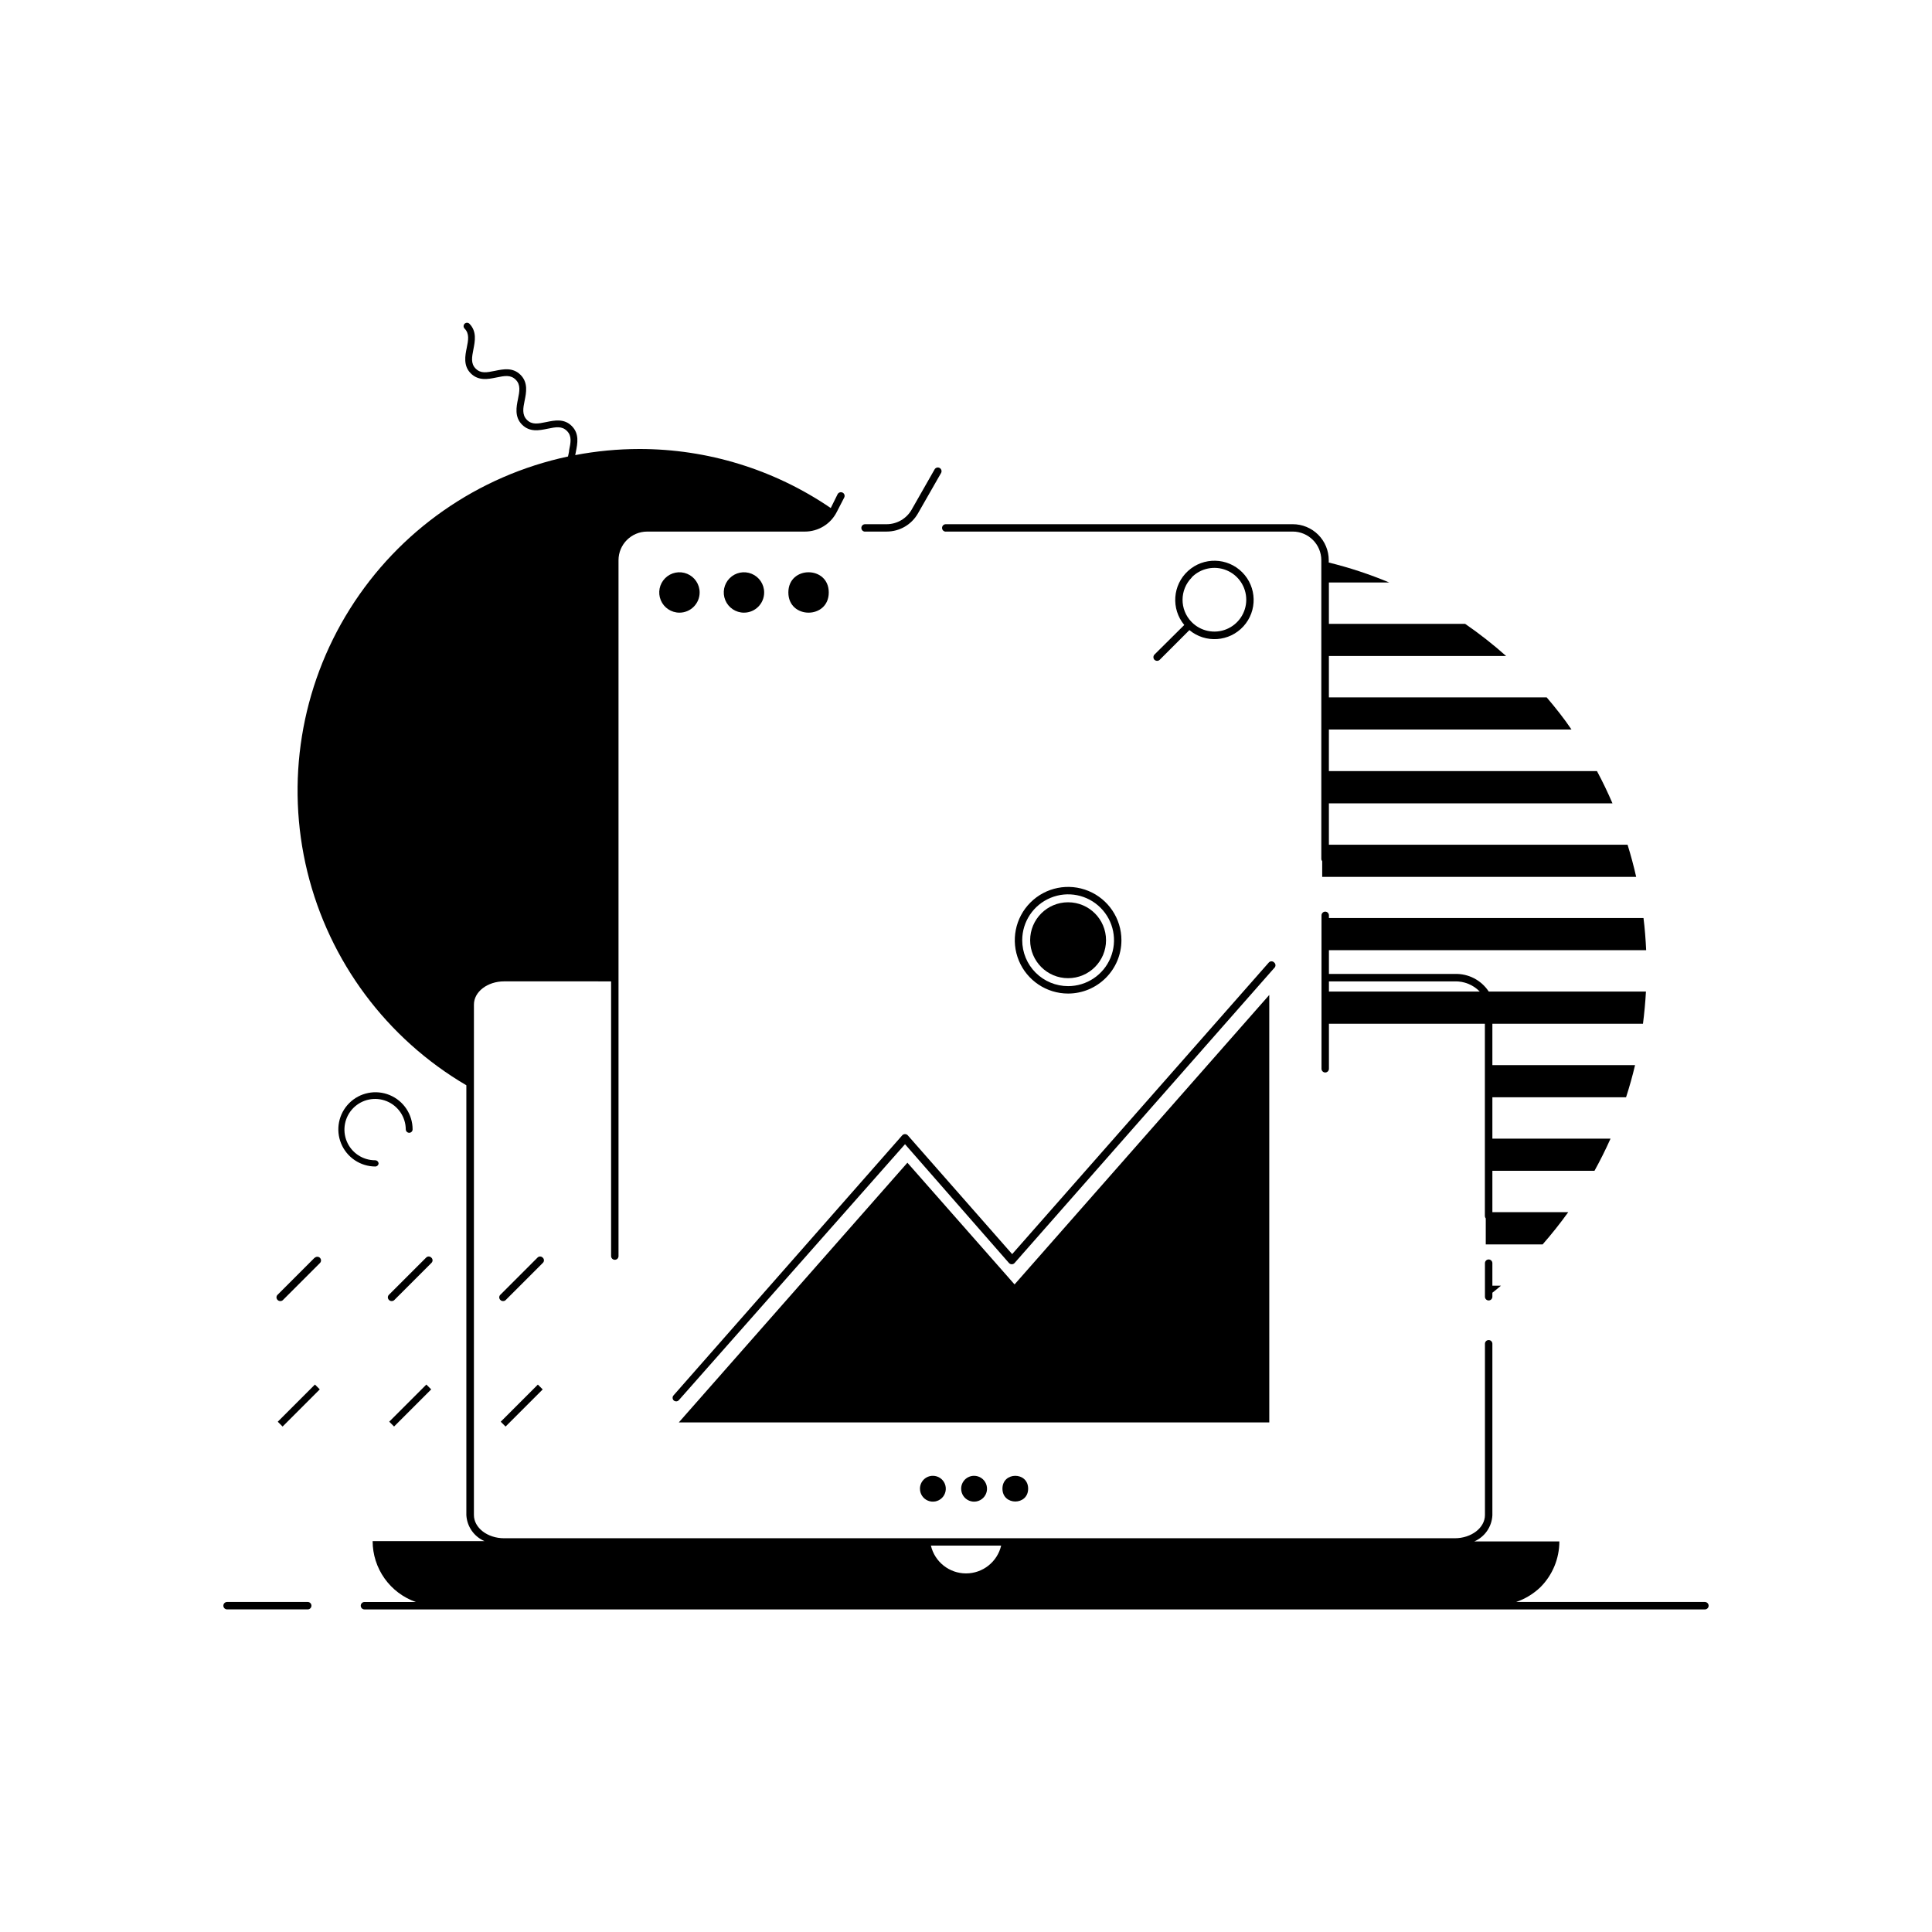 <?xml version="1.0" encoding="UTF-8"?>
<!-- Uploaded to: SVG Repo, www.svgrepo.com, Generator: SVG Repo Mixer Tools -->
<svg fill="#000000" width="800px" height="800px" version="1.1" viewBox="144 144 512 512" xmlns="http://www.w3.org/2000/svg">
 <g>
  <path d="m227.41 477.28-9.84 9.84h-0.004c-0.188 0.18-0.297 0.43-0.297 0.691 0 0.258 0.109 0.508 0.297 0.688 0.18 0.191 0.43 0.297 0.691 0.297 0.25 0.012 0.5-0.074 0.688-0.238l9.84-9.84c0.383-0.379 0.383-0.996 0-1.379-0.379-0.379-0.996-0.379-1.375 0z"/>
  <path d="m258.3 477.28c-0.176-0.188-0.426-0.297-0.688-0.297s-0.512 0.109-0.688 0.297l-9.84 9.84c-0.191 0.18-0.301 0.43-0.301 0.691 0 0.258 0.109 0.508 0.301 0.688 0.176 0.191 0.426 0.297 0.688 0.297 0.25 0.012 0.5-0.074 0.688-0.238l9.84-9.84c0.211-0.18 0.332-0.441 0.332-0.719s-0.121-0.539-0.332-0.719z"/>
  <path d="m287.82 477.28c-0.176-0.188-0.426-0.297-0.688-0.297-0.262 0-0.508 0.109-0.688 0.297l-9.84 9.84c-0.191 0.18-0.301 0.43-0.301 0.691 0 0.258 0.109 0.508 0.301 0.688 0.176 0.191 0.426 0.297 0.688 0.297 0.25 0.012 0.5-0.074 0.688-0.238l9.84-9.84c0.211-0.18 0.332-0.441 0.332-0.719s-0.121-0.539-0.332-0.719z"/>
  <path d="m217.61 520.77 9.852-9.852 1.281 1.281-9.852 9.852z"/>
  <path d="m247.15 520.76 9.84-9.84 1.281 1.281-9.84 9.84z"/>
  <path d="m276.7 520.77 9.84-9.84 1.281 1.281-9.84 9.84z"/>
  <path d="m244.33 452.39c0-0.238-0.094-0.469-0.266-0.641-0.168-0.168-0.398-0.266-0.637-0.266-3.285 0.008-6.25-1.961-7.519-4.988-1.266-3.031-0.586-6.523 1.723-8.859 2.312-2.332 5.801-3.047 8.84-1.809 3.043 1.238 5.039 4.188 5.062 7.469 0.012 0.496 0.41 0.898 0.906 0.906 0.5 0 0.906-0.406 0.906-0.906 0-3.977-2.398-7.566-6.074-9.09-3.68-1.523-7.91-0.68-10.727 2.133-2.812 2.816-3.656 7.047-2.133 10.723 1.523 3.68 5.113 6.074 9.094 6.074 0.414-0.027 0.754-0.336 0.824-0.746z"/>
  <path d="m496.18 386.58c0-0.543-0.441-0.984-0.984-0.984-0.543 0-0.984 0.441-0.984 0.984v40.66-0.004c0 0.543 0.441 0.984 0.984 0.984 0.543 0 0.984-0.441 0.984-0.984v-11.926h41.328v50.973c0.004 0.227 0.086 0.441 0.234 0.609v6.887h15.074c2.402-2.742 4.664-5.59 6.789-8.543l-20.109 0.004v-10.961h27.059c1.535-2.781 2.953-5.621 4.25-8.52l-31.309-0.004v-10.961h35.426c0.906-2.793 1.711-5.648 2.383-8.52l-37.809-0.004v-10.961h39.91c0.355-2.812 0.629-5.668 0.789-8.543l-41.664 0.004c-1.98-3.027-5.402-4.793-9.016-4.664h-33.336v-6.297h84.074c-0.137-2.875-0.355-5.707-0.707-8.52l-83.367-0.004zm33.34 17.496h-0.004c2.492-0.07 4.898 0.906 6.633 2.695h-39.969v-2.695z"/>
  <path d="m394.64 284.87h91.945c4.18 0.012 7.566 3.394 7.578 7.574v79.156c0 0.23 0.086 0.453 0.234 0.629v4.152h83.207c-0.648-2.894-1.418-5.727-2.281-8.52l-79.152-0.004v-10.961h75.156c-1.258-2.914-2.617-5.766-4.113-8.543h-71.047l0.004-11.02h64.293c-1.969-2.934-4.25-5.785-6.574-8.52h-57.719v-10.961h46.977c-3.441-3.062-7.07-5.91-10.863-8.523h-36.113v-10.961h16c-5.203-2.18-10.562-3.949-16.039-5.293v-0.633c0-2.527-1.008-4.953-2.797-6.742-1.793-1.785-4.219-2.785-6.75-2.781h-91.945c-0.543 0-0.984 0.441-0.984 0.984s0.441 0.984 0.984 0.984z"/>
  <path d="m373.25 284.87h5.727c3.426 0.004 6.586-1.828 8.285-4.805l6.102-10.668v0.004c0.145-0.23 0.191-0.508 0.125-0.77-0.066-0.262-0.238-0.484-0.473-0.617s-0.516-0.164-0.773-0.082c-0.258 0.078-0.473 0.262-0.594 0.504l-6.082 10.668h0.004c-1.363 2.352-3.875 3.805-6.594 3.816h-5.727c-0.543 0-0.984 0.441-0.984 0.984s0.441 0.984 0.984 0.984z"/>
  <path d="m329.41 301.01c0-2.164-1.305-4.117-3.305-4.945s-4.301-0.371-5.832 1.16-1.992 3.832-1.16 5.832c0.828 2 2.777 3.305 4.945 3.305 2.953 0 5.352-2.394 5.352-5.352z"/>
  <path d="m346.51 301.01c0-2.164-1.305-4.117-3.305-4.945s-4.301-0.371-5.832 1.16-1.988 3.832-1.16 5.832c0.828 2 2.777 3.305 4.945 3.305 2.957 0 5.352-2.394 5.352-5.352z"/>
  <path d="m363.63 301.01c0 7.137-10.707 7.137-10.707 0 0-7.137 10.707-7.137 10.707 0"/>
  <path d="m538.51 477.77c-0.543 0-0.984 0.441-0.984 0.984v8.895c0 0.262 0.102 0.512 0.289 0.695 0.184 0.188 0.434 0.289 0.695 0.289 0.262 0 0.512-0.102 0.695-0.289 0.184-0.184 0.289-0.434 0.289-0.695v-1.062c0.766-0.609 1.535-1.219 2.281-1.871h-2.281v-5.902c0.016-0.27-0.082-0.535-0.27-0.734-0.184-0.195-0.445-0.309-0.715-0.309z"/>
  <path d="m449.95 317.46c-0.375 0.391-0.375 1.008 0 1.398 0.191 0.168 0.434 0.27 0.691 0.273 0.254 0 0.504-0.098 0.688-0.273l7.871-7.871v-0.004c4.273 3.547 10.578 3.109 14.316-0.992 3.742-4.106 3.594-10.422-0.332-14.348-3.926-3.926-10.242-4.074-14.348-0.332-4.102 3.738-4.539 10.043-0.992 14.316zm9.84-20.43c2.402-2.453 6.047-3.207 9.223-1.914 3.18 1.297 5.258 4.387 5.258 7.82 0 3.43-2.078 6.519-5.258 7.816-3.176 1.297-6.82 0.539-9.223-1.914-3.223-3.285-3.199-8.555 0.059-11.809z"/>
  <path d="m595.82 568.54h-50.027c2.414-0.824 4.617-2.168 6.453-3.938 3.199-3.215 4.996-7.566 5-12.102h-22.555c2.785-1.203 4.648-3.879 4.805-6.91v-45.48c0-0.258-0.105-0.508-0.289-0.695-0.184-0.184-0.434-0.285-0.695-0.285-0.543 0-0.984 0.438-0.984 0.98v45.383c0 3.387-3.582 6.16-8.012 6.16h-251.91c-4.43 0-8.012-2.773-8.012-6.16l0.004-135.28c0-3.387 3.582-6.141 8.012-6.141l28.34 0.004v72.816-0.004c0.008 0.539 0.445 0.965 0.98 0.965 0.262 0.008 0.512-0.094 0.695-0.273 0.188-0.184 0.289-0.43 0.289-0.691v-184.44c0.012-4.18 3.398-7.562 7.578-7.574h41.781c3.582 0.012 6.867-2 8.48-5.195l1.969-3.816v-0.004c0.121-0.23 0.145-0.5 0.062-0.75-0.082-0.25-0.258-0.453-0.496-0.566-0.484-0.234-1.066-0.043-1.316 0.434l-1.812 3.66c-14.957-10.211-32.645-15.664-50.754-15.648-5.691 0.008-11.371 0.547-16.965 1.617 0.043-0.309 0.102-0.609 0.18-0.906 0.434-2.223 0.945-4.742-1.082-6.789-2.027-2.047-4.566-1.516-6.769-1.062s-3.797 0.766-5.137-0.59c-1.34-1.359-1.004-3.109-0.59-5.137 0.414-2.027 0.965-4.723-1.082-6.769-2.047-2.047-4.547-1.535-6.769-1.082s-3.777 0.766-5.137-0.59c-1.359-1.359-0.984-3.09-0.59-5.137 0.395-2.047 0.965-4.723-1.082-6.769l-0.004-0.004c-0.359-0.328-0.91-0.316-1.254 0.027s-0.355 0.895-0.027 1.254c1.359 1.359 1.004 3.109 0.59 5.137s-0.965 4.742 1.082 6.769 4.566 1.535 6.769 1.082c2.203-0.453 3.777-0.766 5.137 0.59 1.359 1.359 1.004 3.109 0.59 5.137-0.414 2.027-0.965 4.723 1.082 6.769s4.547 1.535 6.769 1.082c2.223-0.453 3.777-0.766 5.137 0.59 1.359 1.359 0.984 3.09 0.57 5.117 0 0.551-0.215 1.102-0.297 1.652h0.004c-23.941 5.102-44.801 19.68-57.816 40.418-13.016 20.734-17.078 45.855-11.262 69.637 5.82 23.781 21.02 44.191 42.137 56.578v113.89c0.156 3.031 2.019 5.707 4.805 6.91h-29.641c0 3.543 1.105 7 3.156 9.891 2.051 2.894 4.953 5.074 8.297 6.246h-13.617c-0.543 0-0.984 0.441-0.984 0.984 0 0.543 0.441 0.984 0.984 0.984h355.23c0.543 0 0.984-0.441 0.984-0.984 0-0.543-0.441-0.984-0.984-0.984zm-205.12-14.938h18.617c-1.02 4.316-4.875 7.367-9.309 7.367-4.438 0-8.293-3.051-9.309-7.367z"/>
  <path d="m225.55 568.54h-21.371c-0.547 0-0.984 0.441-0.984 0.984 0 0.543 0.438 0.984 0.984 0.984h21.371c0.543 0 0.984-0.441 0.984-0.984 0-0.543-0.441-0.984-0.984-0.984z"/>
  <path d="m387.8 538.51c-0.008 1.387 0.82 2.641 2.102 3.176 1.277 0.535 2.754 0.25 3.738-0.73 0.98-0.977 1.277-2.449 0.75-3.734-0.527-1.281-1.777-2.117-3.164-2.117-0.906-0.004-1.777 0.352-2.422 0.992-0.641 0.637-1.004 1.508-1.004 2.414z"/>
  <path d="m398.72 538.51c-0.008 1.387 0.82 2.641 2.102 3.176 1.277 0.535 2.754 0.25 3.738-0.73 0.984-0.977 1.281-2.449 0.75-3.734-0.527-1.281-1.777-2.117-3.164-2.117-0.906-0.004-1.777 0.352-2.422 0.992-0.641 0.637-1.004 1.508-1.004 2.414z"/>
  <path d="m416.47 538.51c0 4.539-6.812 4.539-6.812 0 0-4.539 6.812-4.539 6.812 0"/>
  <path d="m480.37 407.67-67.5 76.715-28.398-32.254-60.578 68.82h156.48z"/>
  <path d="m481.65 399.05c-0.184-0.188-0.43-0.289-0.691-0.289-0.258 0-0.508 0.102-0.688 0.289l-68.035 77.305-27.672-31.488 0.004-0.004c-0.191-0.199-0.453-0.312-0.73-0.312-0.273 0-0.539 0.113-0.727 0.312l-60.574 68.879v0.004c-0.188 0.18-0.289 0.43-0.289 0.688s0.102 0.508 0.289 0.688c0.18 0.16 0.41 0.25 0.648 0.258 0.277-0.004 0.543-0.125 0.727-0.336l59.926-67.816 27.551 31.488h0.004c0.188 0.207 0.457 0.324 0.738 0.324 0.277 0 0.547-0.117 0.738-0.324l68.781-78.148c0.23-0.184 0.367-0.465 0.367-0.758 0-0.297-0.137-0.574-0.367-0.758z"/>
  <path d="m437.11 393.17c0 5.555-4.5 10.059-10.055 10.059-5.555 0-10.055-4.504-10.055-10.059 0-5.551 4.5-10.055 10.055-10.055 5.555 0 10.055 4.504 10.055 10.055"/>
  <path d="m441.19 393.17c0-5.715-3.441-10.867-8.723-13.055-5.277-2.184-11.355-0.977-15.398 3.066-4.039 4.039-5.25 10.117-3.062 15.398 2.188 5.277 7.34 8.723 13.055 8.723 7.801-0.012 14.121-6.332 14.129-14.133zm-26.293 0c0-4.918 2.965-9.352 7.508-11.234 4.547-1.883 9.777-0.844 13.258 2.637 3.477 3.477 4.516 8.707 2.637 13.254-1.883 4.543-6.32 7.508-11.238 7.508-3.227 0-6.32-1.281-8.602-3.562s-3.562-5.375-3.562-8.602z"/>
 </g>
</svg>